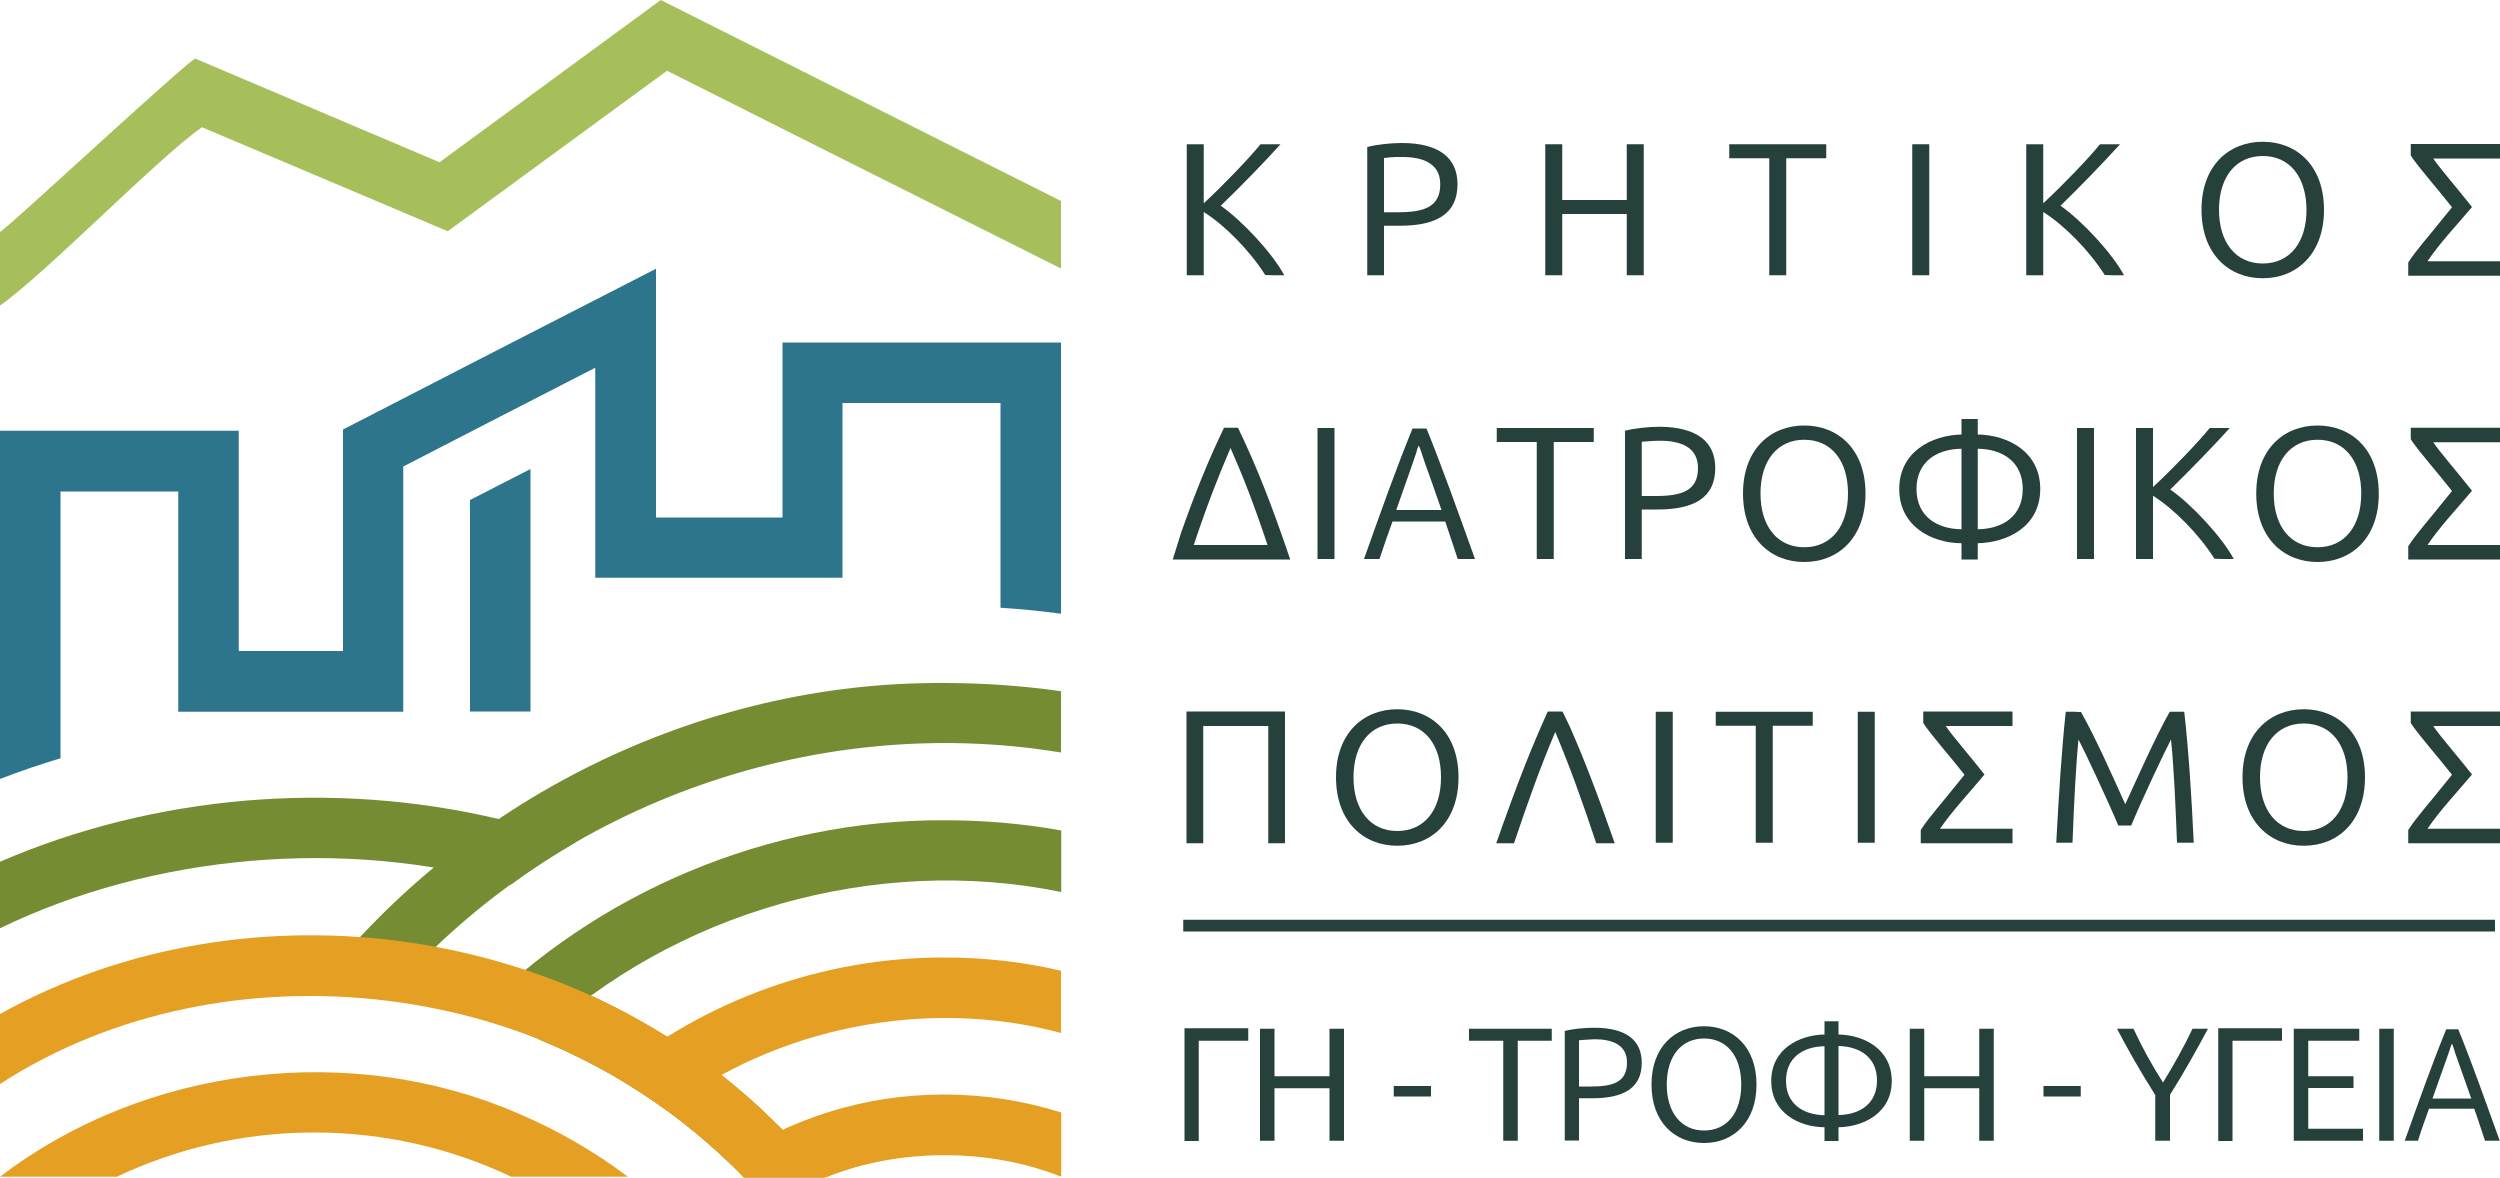 <?xml version="1.0" encoding="utf-8"?>
<!-- Generator: Adobe Illustrator 26.1.0, SVG Export Plug-In . SVG Version: 6.00 Build 0)  -->
<svg version="1.2" baseProfile="tiny" id="Layer_1" xmlns="http://www.w3.org/2000/svg" xmlns:xlink="http://www.w3.org/1999/xlink"
	 x="0px" y="0px" viewBox="0 0 1000 471" overflow="visible" xml:space="preserve">
<g id="Logo_-_Outline_00000121251869266812461860000000728740073590124934_">
	<g>
		<g>
			<path fill="#26413C" d="M499.3,411.3v5h-19.8v40.1h-5.7v-45.1H499.3z"/>
			<path fill="#26413C" d="M531.8,411.5h5.8v44.8h-5.8v-21h-22v21h-5.8v-44.8h5.8v19h22V411.5z"/>
			<path fill="#26413C" d="M557.5,438.6v-4.2h14.9v4.2H557.5z"/>
			<path fill="#26413C" d="M620.7,411.5v4.8h-13.6v40h-5.8v-40h-13.7v-4.8H620.7z"/>
			<path fill="#26413C" d="M656.7,425.1c0,10.2-7.3,14.2-19.8,14.2h-5.3v16.9h-5.7v-43.8c3.3-0.9,8-1.3,11.8-1.3
				C650.6,411.1,656.7,416.2,656.7,425.1z M631.6,416.1v18.5h4.9c8.8,0,14.3-1.8,14.3-9.6c0-7.3-6.3-9.3-12.9-9.3
				C635,415.8,633.1,416,631.6,416.1z"/>
			<path fill="#26413C" d="M681.6,457.2c-11.6,0-21-8.2-21-23.4c0-15.1,9.4-23.3,21-23.3s21,8.2,21,23.3
				C702.6,449,693.2,457.2,681.6,457.2z M681.6,415.4c-9.1,0-14.9,7.1-14.9,18.4c0,11.2,5.8,18.4,14.9,18.4
				c9.2,0,14.9-7.1,14.9-18.4C696.5,422.5,690.8,415.4,681.6,415.4z"/>
			<path fill="#26413C" d="M729.8,450.9c-10.3-0.1-21.3-5.8-21.3-18.5c0-12.7,11-18.4,21.3-18.6v-5.3h5.6v5.3
				c10.3,0.2,21.3,5.9,21.3,18.6c0,12.7-11.1,18.3-21.3,18.5v5.5h-5.6V450.9z M729.8,418.5c-8.5,0.1-15.4,4.5-15.4,13.8
				s6.9,13.6,15.4,13.8V418.5z M735.4,446c8.5-0.1,15.4-4.5,15.4-13.8s-6.9-13.6-15.4-13.8V446z"/>
			<path fill="#26413C" d="M791.7,411.5h5.8v44.8h-5.8v-21h-22v21h-5.8v-44.8h5.8v19h22V411.5z"/>
			<path fill="#26413C" d="M817.4,438.6v-4.2h14.9v4.2H817.4z"/>
			<path fill="#26413C" d="M862.1,456.3V438c-5.9-9.3-10.9-18.1-15.3-26.5h6.6c3.3,7.2,7.5,14.8,11.8,21.5
				c4.2-6.8,8.4-14.3,11.8-21.5h6.2c-4.6,8.5-9.5,17.4-15.2,26.4v18.4H862.1z"/>
			<path fill="#26413C" d="M912.8,411.3v5H893v40.1h-5.7v-45.1H912.8z"/>
			<path fill="#26413C" d="M917.5,456.3v-44.8h26.2v4.8h-20.4v14.2h18.1v4.7h-18.1v16.3h21.9v4.8L917.5,456.3L917.5,456.3z"/>
			<path fill="#26413C" d="M951.7,411.5h5.8v44.8h-5.8V411.5z"/>
			<path fill="#26413C" d="M994,456.3c-3.3-10-3.8-11.4-4.3-12.8h-18.1c-1.5,4.2-3.1,8.5-4.4,12.8h-5.3c6-16.8,10.9-30.7,16.6-44.6
				h4.8c5.7,14,10.5,27.8,16.6,44.6H994z M982.7,423c-1-2.7-1.4-4.6-1.9-5.5c-0.3,0.4-0.6,1.3-0.9,2.4c-2.1,6.2-4.6,12.8-6.9,19.5
				h15.5C986.5,433.7,984.6,428.3,982.7,423z"/>
		</g>
		<rect x="473.3" y="367.9" fill="#26413C" width="524.7" height="4.7"/>
		<g>
			<path fill="#26413C" d="M509.1,110.1c-1,0-2-0.1-3-0.1c-6.3-9.9-16.2-19.9-24.6-25.2v25.3h-6.8V57.7h6.8v23.6
				c7.3-6.7,18-17.8,22.7-23.6h8c-5.8,6.5-16.8,17.8-23.9,24.6c8.5,5.9,20.7,19,25.4,27.8H509.1z"/>
			<path fill="#26413C" d="M583,73.7c0,12-8.6,16.6-23.2,16.6h-6.2v19.8h-6.7V58.8c3.8-1,9.4-1.6,13.8-1.6
				C575.8,57.2,583,63.3,583,73.7z M553.6,63.2v21.7h5.7c10.3,0,16.8-2.1,16.8-11.2c0-8.6-7.4-10.9-15.1-10.9
				C557.6,62.7,555.3,63,553.6,63.2z"/>
			<path fill="#26413C" d="M650.7,57.7h6.8v52.4h-6.8V85.6h-25.8v24.5h-6.8V57.7h6.8V80h25.8V57.7z"/>
			<path fill="#26413C" d="M730.5,57.7v5.6h-16v46.8h-6.8V63.3h-16v-5.6H730.5z"/>
			<path fill="#26413C" d="M764.9,57.7h6.8v52.4h-6.8V57.7z"/>
			<path fill="#26413C" d="M844.9,110.1c-1,0-2-0.1-3-0.1c-6.3-9.9-16.2-19.9-24.6-25.2v25.3h-6.8V57.7h6.8v23.6
				c7.3-6.7,18-17.8,22.7-23.6h8c-5.8,6.5-16.8,17.8-23.8,24.6c8.5,5.9,20.7,19,25.4,27.8H844.9z"/>
			<path fill="#26413C" d="M905.1,111.3c-13.5,0-24.5-9.6-24.5-27.4c0-17.7,11-27.2,24.5-27.2s24.5,9.5,24.5,27.2
				C929.6,101.6,918.7,111.3,905.1,111.3z M905.1,62.4c-10.7,0-17.5,8.3-17.5,21.5c0,13.2,6.8,21.5,17.5,21.5
				c10.8,0,17.5-8.4,17.5-21.5C922.5,70.6,915.8,62.4,905.1,62.4z"/>
			<path fill="#26413C" d="M971,104.5h29v5.8h-36.7v-5.3c3-4.8,9.3-11.8,13.6-17.3l3.9-4.8c-6.1-7.8-13.4-15.9-16.5-20.7v-4.6h35.7
				v5.8h-26.7c2.5,3.8,9.7,12,15.5,19.4C982.5,90.3,975.9,97.2,971,104.5z"/>
			<path fill="#26413C" d="M469.1,223.8l3.4-10.9c5.8-16.4,10.9-28.9,17.1-41.8h5.6c7.5,15.6,13.4,30.6,20.9,52.7H469.1z M507,218
				c-5.3-16-9.8-27.5-14.8-38.8c-4.9,11.4-9.5,23.2-14.7,38.8H507z"/>
			<path fill="#26413C" d="M527,171.2h6.8v52.4H527V171.2z"/>
			<path fill="#26413C" d="M583.1,223.6c-3.9-11.7-4.4-13.3-5-15h-21.1c-1.8,5-3.6,10-5.2,15h-6.2c7-19.7,12.8-36,19.4-52.2h5.6
				c6.6,16.3,12.3,32.5,19.4,52.2H583.1z M569.8,184.7c-1.1-3.2-1.7-5.4-2.3-6.5c-0.3,0.5-0.7,1.6-1,2.9c-2.4,7.3-5.3,15-8,22.9
				h18.1C574.3,197.2,572,190.9,569.8,184.7z"/>
			<path fill="#26413C" d="M637.5,171.2v5.6h-16v46.8h-6.8v-46.8h-16v-5.6H637.5z"/>
			<path fill="#26413C" d="M686.1,187.2c0,12-8.6,16.6-23.2,16.6h-6.2v19.8H650v-51.3c3.8-1,9.4-1.6,13.8-1.6
				C678.9,170.8,686.1,176.8,686.1,187.2z M656.7,176.7v21.7h5.7c10.3,0,16.8-2.1,16.8-11.2c0-8.6-7.4-10.9-15.1-10.9
				C660.7,176.3,658.5,176.6,656.7,176.7z"/>
			<path fill="#26413C" d="M721.7,224.8c-13.5,0-24.5-9.6-24.5-27.4c0-17.7,11-27.2,24.5-27.2s24.5,9.5,24.5,27.2
				C746.2,215.1,735.3,224.8,721.7,224.8z M721.7,175.9c-10.7,0-17.5,8.3-17.5,21.5c0,13.2,6.8,21.5,17.5,21.5
				c10.8,0,17.5-8.4,17.5-21.5C739.2,184.2,732.5,175.9,721.7,175.9z"/>
			<path fill="#26413C" d="M784.6,217.3c-12-0.1-24.9-6.8-24.9-21.7c0-14.9,12.9-21.5,24.9-21.8v-6.2h6.5v6.2
				c12.1,0.2,25,6.9,25,21.8s-12.9,21.4-25,21.7v6.5h-6.5V217.3z M784.6,179.5c-10,0.1-18,5.3-18,16.1c0,10.8,8,16,18,16.1V179.5z
				 M791.1,211.7c10-0.1,18-5.3,18-16.1c0-10.8-8-16-18-16.1V211.7z"/>
			<path fill="#26413C" d="M830.8,171.2h6.8v52.4h-6.8V171.2z"/>
			<path fill="#26413C" d="M888.8,223.6c-1,0-2-0.1-3-0.1c-6.3-9.9-16.2-19.9-24.6-25.2v25.3h-6.8v-52.4h6.8v23.6
				c7.3-6.7,18-17.8,22.7-23.6h8c-5.8,6.5-16.8,17.8-23.8,24.6c8.5,5.9,20.7,19,25.4,27.8H888.8z"/>
			<path fill="#26413C" d="M927,224.8c-13.5,0-24.5-9.6-24.5-27.4c0-17.7,11-27.2,24.5-27.2c13.5,0,24.5,9.5,24.5,27.2
				C951.6,215.1,940.7,224.8,927,224.8z M927,175.9c-10.7,0-17.5,8.3-17.5,21.5c0,13.2,6.8,21.5,17.5,21.5
				c10.8,0,17.5-8.4,17.5-21.5C944.5,184.2,937.8,175.9,927,175.9z"/>
			<path fill="#26413C" d="M971,218h29v5.8h-36.7v-5.3c3-4.8,9.3-11.8,13.6-17.3l3.9-4.8c-6.1-7.8-13.4-15.9-16.5-20.7v-4.6h35.7
				v5.8h-26.7c2.5,3.8,9.7,12,15.5,19.4C982.5,203.8,975.9,210.7,971,218z"/>
			<path fill="#26413C" d="M514,284.6v52.7h-6.7v-46.9h-26v46.9h-6.7v-52.7H514z"/>
			<path fill="#26413C" d="M558.9,338.3c-13.5,0-24.5-9.6-24.5-27.4c0-17.7,11-27.2,24.5-27.2c13.5,0,24.5,9.5,24.5,27.2
				C583.4,328.7,572.5,338.3,558.9,338.3z M558.9,289.4c-10.7,0-17.5,8.3-17.5,21.5c0,13.2,6.8,21.5,17.5,21.5
				c10.8,0,17.5-8.3,17.5-21.5C576.4,297.7,569.7,289.4,558.9,289.4z"/>
			<path fill="#26413C" d="M638.5,337.3c-5.7-17.1-10.5-30.5-16.4-44.5c-5.9,13.8-10.8,27.6-16.5,44.5h-7.1
				c8.7-24.8,14.1-38.3,20.6-52.7h5.9l2.9,6c5.4,12.3,10.7,25.8,18,46.7L638.5,337.3L638.5,337.3z"/>
			<path fill="#26413C" d="M662.3,284.7h6.8v52.4h-6.8V284.7z"/>
			<path fill="#26413C" d="M725.1,284.7v5.6h-16v46.8h-6.8v-46.8h-16v-5.6H725.1z"/>
			<path fill="#26413C" d="M743.1,284.7h6.8v52.4h-6.8V284.7z"/>
			<path fill="#26413C" d="M776,331.5h29v5.8h-36.7V332c3-4.8,9.3-11.8,13.6-17.3l3.9-4.8c-6.1-7.8-13.4-15.9-16.5-20.7v-4.6H805
				v5.8h-26.7c2.5,3.8,9.7,12,15.5,19.4C787.6,317.3,781,324.2,776,331.5z"/>
			<path fill="#26413C" d="M847.3,330.2c-3.7-9-13.8-30.5-15.9-34.4c-1.1,11-1.8,25.8-2.4,41.3h-6.5c1-18.7,2.1-36.5,3.8-52.4h3.7
				c0.8,0.1,1.6,0.1,2.4,0.1c5.5,9.6,12.9,26.2,17.7,36.9c4.4-9.6,12.3-27.4,17.8-37h5.8c1.8,16,2.9,33.7,3.8,52.4h-6.7
				c-0.6-15.1-1.2-29.5-2.4-41.3c-2.1,3.9-12.2,25.2-15.9,34.4L847.3,330.2L847.3,330.2z"/>
			<path fill="#26413C" d="M921.5,338.3c-13.5,0-24.5-9.6-24.5-27.4c0-17.7,11-27.2,24.5-27.2c13.5,0,24.5,9.5,24.5,27.2
				C946,328.7,935.1,338.3,921.5,338.3z M921.5,289.4c-10.7,0-17.5,8.3-17.5,21.5c0,13.2,6.8,21.5,17.5,21.5
				c10.8,0,17.5-8.3,17.5-21.5C939,297.7,932.3,289.4,921.5,289.4z"/>
			<path fill="#26413C" d="M971,331.5h29v5.8h-36.7V332c3-4.8,9.3-11.8,13.6-17.3l3.9-4.8c-6.1-7.8-13.4-15.9-16.5-20.7v-4.6h35.7
				v5.8h-26.7c2.5,3.8,9.7,12,15.5,19.4C982.5,317.3,975.9,324.2,971,331.5z"/>
		</g>
	</g>
	<g>
		<g>
			<path fill="#A6BF5B" d="M424.4,80.4c-9.9-5-145.9-73.3-160.1-80.4l-88.5,64.9L78,23.4C70,28.9,6,88.6,0,92.8v29.4
				c17.8-12.3,63.5-59.4,80.8-71.3c24,10.1,74.1,31.4,98.3,41.6c19.5-14.3,67.7-49.6,87.7-64.2C306,48,385.2,87.8,424.4,107.4
				L424.4,80.4L424.4,80.4z"/>
		</g>
		<g>
			<g>
				<polygon fill="#2D758C" points="188,200 188,284.6 212.2,284.6 212.2,187.6 				"/>
			</g>
			<g>
				<path fill="#2D758C" d="M424.4,137v108.5c-8-1.1-16.1-1.9-24.2-2.4v-81.9h-63.2v69.9h-98.9v-84c-12.9,6.6-63.5,32.6-76.8,39.5
					v98.1h-90v-88.1H24.2v106.7c-8.2,2.5-16.3,5.2-24.2,8.3V172.3h95.5v88.1h41.7v-88.6c35.7-18.4,89.4-46,125.2-64.3v99.5h50.6V137
					L424.4,137L424.4,137z"/>
			</g>
		</g>
		<g>
			<path fill="#768C32" d="M199.4,327.6C133.6,312,62,317.9,0,344.7v26.6c60.8-29.5,137.8-36.5,204.3-17.4
				c8.4-6.2,17.2-11.9,26.3-17.2C220.4,333.1,209.9,330.1,199.4,327.6z"/>
			<path fill="#768C32" d="M313,452c-0.2-0.2-0.4-0.4-0.6-0.6c-7.6-7.6-15.6-14.7-23.9-21.2c-7-5.5-14.2-10.6-21.7-15.3
				c-9.7-6.1-19.8-11.6-30.2-16.5c-7.4,5.4-14.4,11.1-21.1,17.3c10.3,4.2,20.3,9.1,29.9,14.6c7.4,4.3,14.6,9,21.5,14
				c8.5,6.2,16.6,13,24.3,20.3c2.1,2,4.3,4.1,6.3,6.3H330C324.6,464.2,319,458,313,452z"/>
			<path fill="#768C32" d="M313,452c-0.2-0.2-0.4-0.4-0.6-0.6c-7.6-7.6-15.6-14.7-23.9-21.2c-7-5.5-14.2-10.6-21.7-15.3
				c-9.7-6.1-19.8-11.6-30.2-16.5c-7.4,5.4-14.4,11.1-21.1,17.3c10.3,4.2,20.3,9.1,29.9,14.6c7.4,4.3,14.6,9,21.5,14
				c8.5,6.2,16.6,13,24.3,20.3c2.1,2,4.3,4.1,6.3,6.3H330C324.6,464.2,319,458,313,452z"/>
			<path fill="#768C32" d="M377.7,273.2c-98.2-0.7-194,47-253.3,124.9c10.1-0.1,20.2,0.5,30,1.7c65.1-76.4,169.1-115.4,270-98.8
				v-24.5C409.1,274.3,393.5,273.2,377.7,273.2z"/>
			<path fill="#768C32" d="M377.7,328.1c-70.2-0.3-139.1,28.6-188.1,78.7c8.8,2.4,17.5,5.4,25.9,8.8c53.8-50.5,134.4-74.1,209-58.8
				v-24.6C409.1,329.4,393.5,328.1,377.7,328.1z"/>
			<g>
				<g>
					<path fill="#E5A023" d="M377.7,383c-48.1-0.1-95.4,16.8-132.4,47.2c7.4,4.3,14.6,9,21.5,14c43.2-33.2,104-45.5,157.6-31v-24.9
						C409.2,384.7,393.6,383,377.7,383z"/>
				</g>
				<g>
					<path fill="#E5A023" d="M313,452c-0.2-0.2-0.4-0.4-0.6-0.6c-7.6-7.6-15.6-14.7-23.9-21.2c-7-5.5-14.2-10.6-21.7-15.3
						c-9.7-6.1-19.8-11.6-30.2-16.5c-7.4,5.4-14.4,11.1-21.1,17.3c10.3,4.2,20.3,9.1,29.9,14.6c7.4,4.3,14.6,9,21.5,14
						c8.5,6.2,16.6,13,24.3,20.3c2.1,2,4.3,4.1,6.3,6.3H330C324.6,464.2,319,458,313,452z"/>
				</g>
				<g>
					<path fill="#E5A023" d="M313,452c-0.2-0.2-0.4-0.4-0.6-0.6c-7.6-7.6-15.6-14.7-23.9-21.2c-7-5.5-14.2-10.6-21.7-15.3
						c-9.7-6.1-19.8-11.6-30.2-16.5c-7.4,5.4-14.4,11.1-21.1,17.3c10.3,4.2,20.3,9.1,29.9,14.6c7.4,4.3,14.6,9,21.5,14
						c8.5,6.2,16.6,13,24.3,20.3c2.1,2,4.3,4.1,6.3,6.3H330C324.6,464.2,319,458,313,452z"/>
				</g>
				<g>
					<path fill="#E5A023" d="M313,452C233.6,369.6,99.8,350,0,405.6v28c90.3-58.5,223.1-42.7,297.4,37H330
						C324.6,464.2,319,458,313,452z"/>
				</g>
				<g>
					<path fill="#E5A023" d="M207.1,445.3c-67-29-149.1-19-207.1,25.4h46.7c23.9-11.3,50.7-17.7,78.9-17.7s54.9,6.3,78.9,17.7h46.7
						C237.6,460.5,222.9,452,207.1,445.3z"/>
				</g>
				<g>
					<path fill="#E5A023" d="M377.7,437.8c-31.3,0-61.1,9.2-86.7,26.6c2.1,2,4.3,4.1,6.3,6.3H330c0.1,0.1,0.2,0.2,0.3,0.3
						c28.9-11.8,65.2-11.9,94.2-0.3V445C409.5,440.3,393.8,437.8,377.7,437.8z"/>
				</g>
			</g>
		</g>
	</g>
</g>
</svg>
